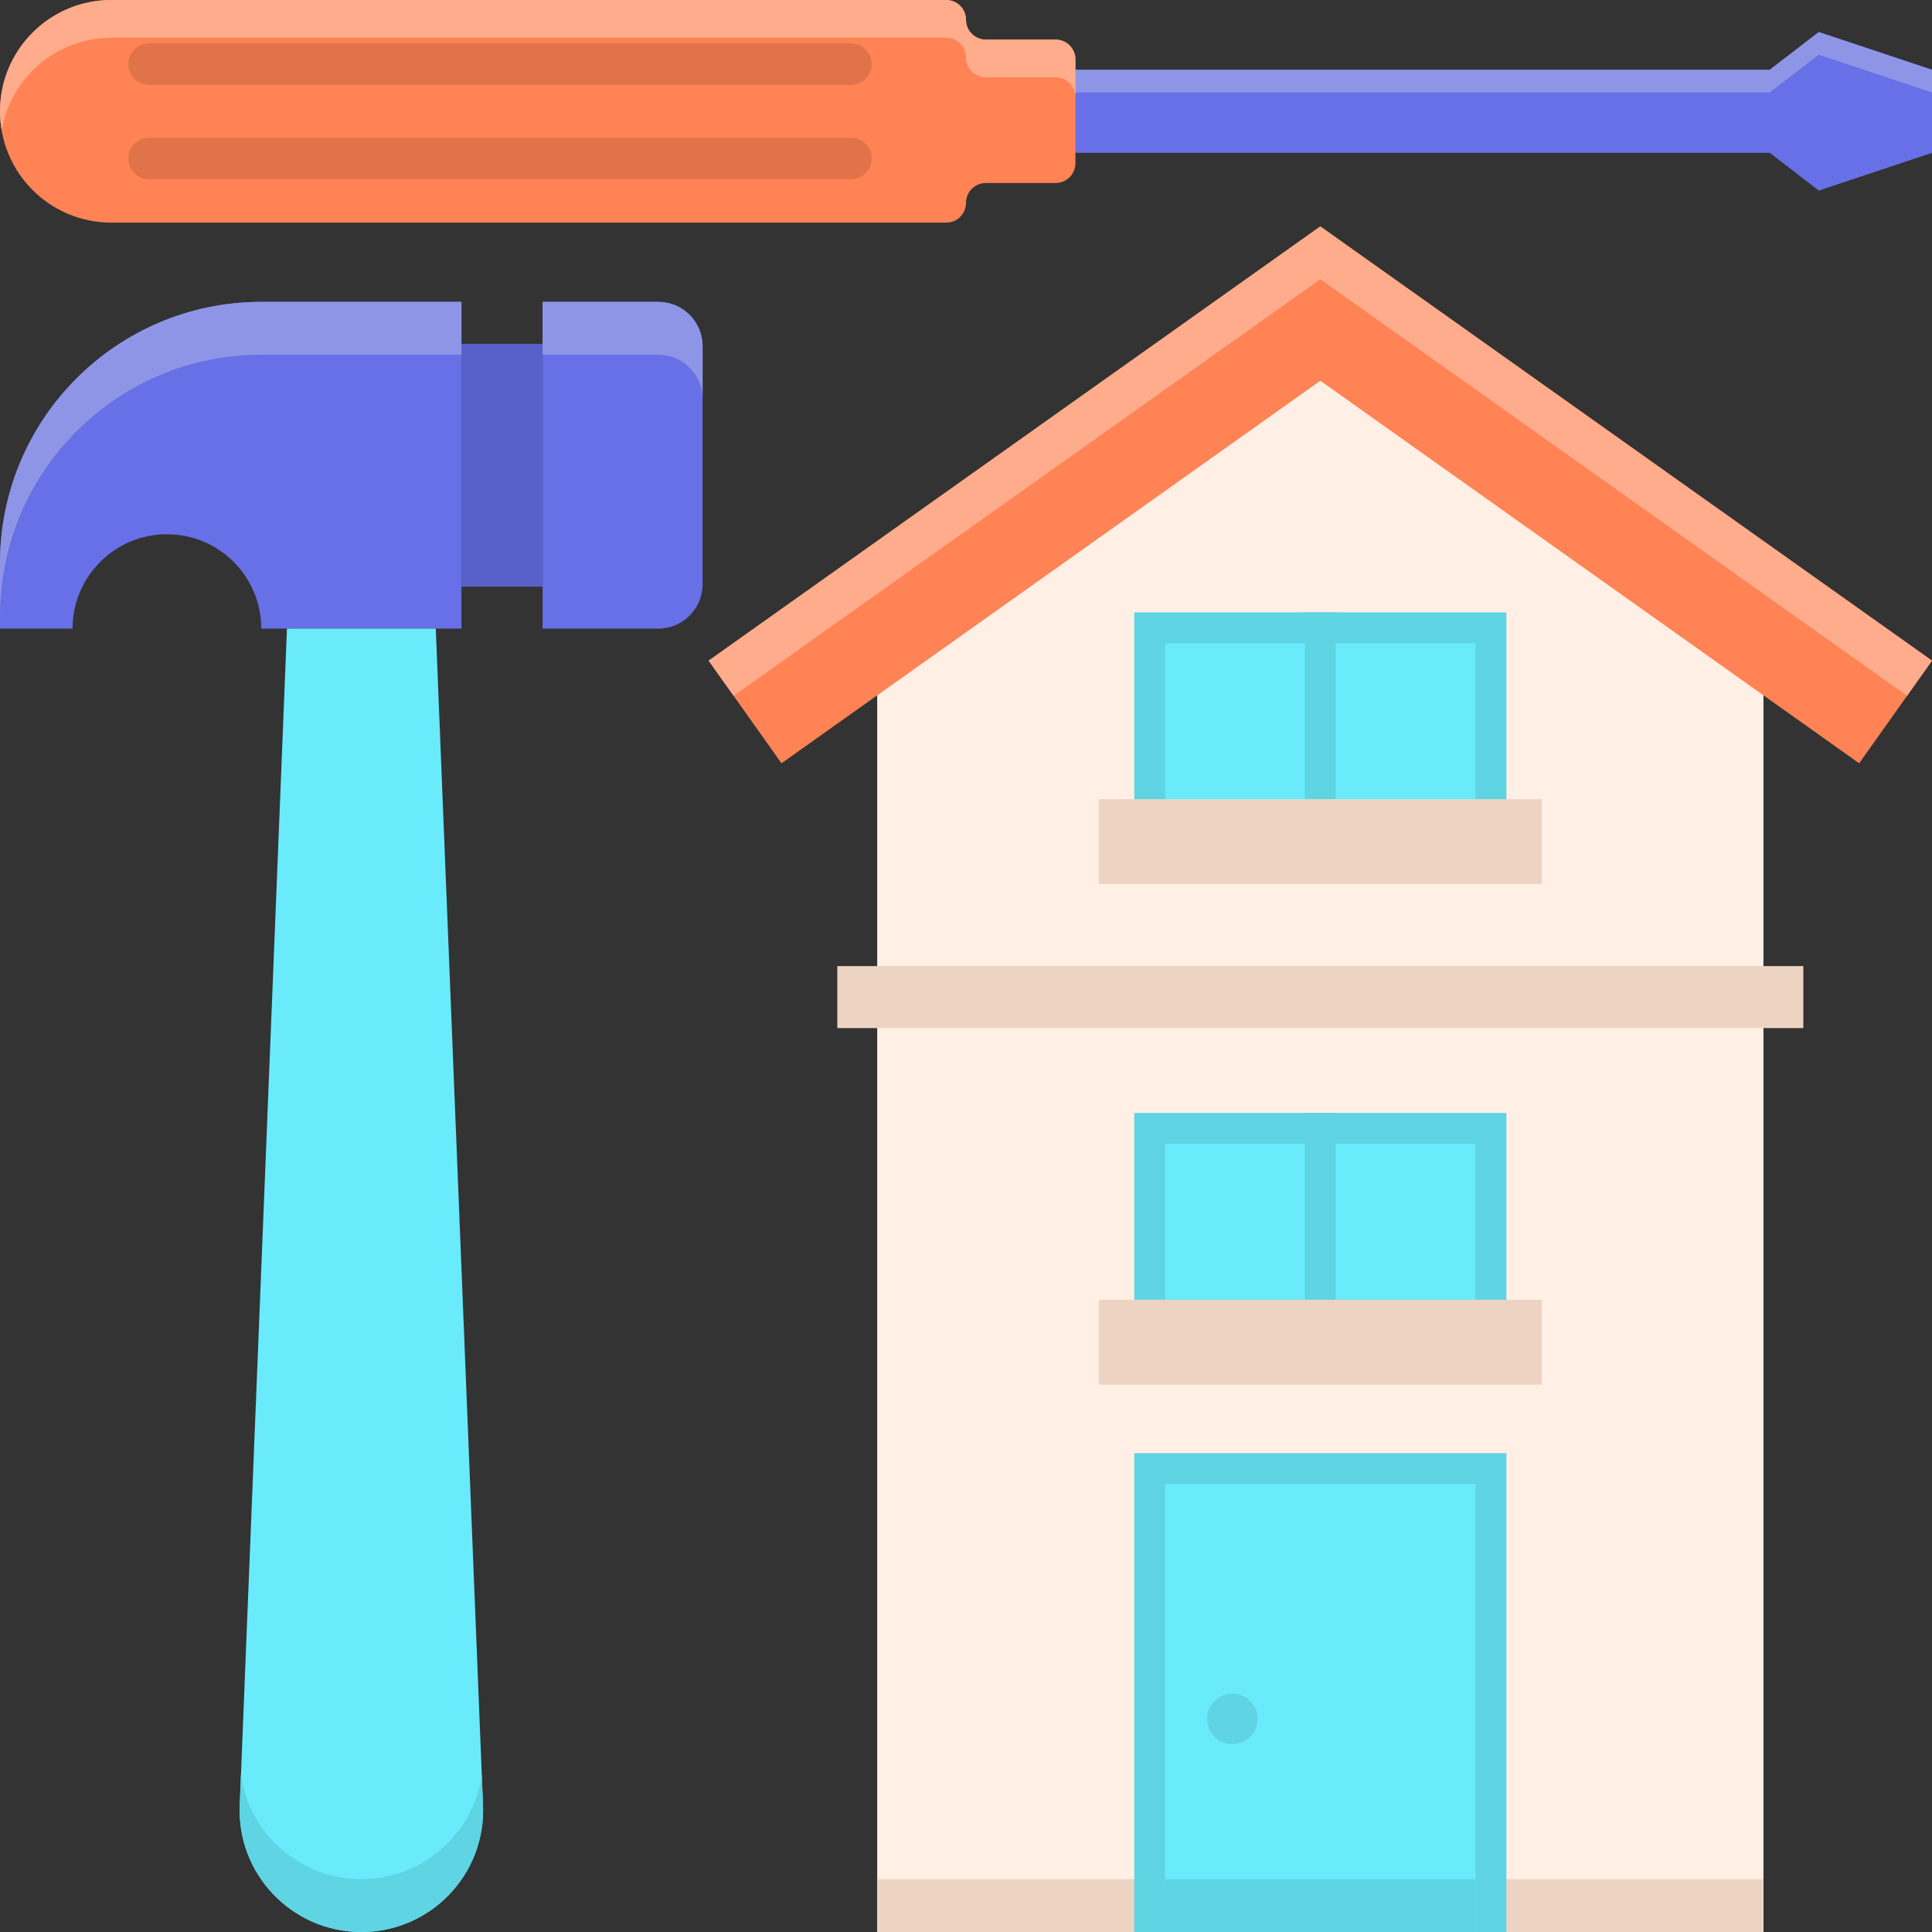 <svg height="512pt" viewBox="0 0 512 512" width="512pt" xmlns="http://www.w3.org/2000/svg"><rect x="0" y="0" width="512" height="512" fill="#333333" stroke="none"/><path d="m232.465 164.293 117.434-83.371 117.438 83.371v347.707h-234.871zm0 0" fill="#ffefe4"/><path d="m232.465 498h234.871v14h-234.871zm0 0" fill="#edd4c2"/><path d="m492.695 202.277-142.797-101.379-142.793 101.379-19.309-27.195 162.102-115.082 162.102 115.082zm0 0" fill="#ff8354"/><path d="m349.898 74 155.492 110.391 6.609-9.309-162.102-115.082-162.102 115.082 6.609 9.309zm0 0" fill="#ffac8c"/><path d="m300.59 385.105h98.617v126.895h-98.617zm0 0" fill="#5fd4e3"/><path d="m391.016 393.297v118.703h-82.234v-118.703zm0 0" fill="#69ebfc"/><g fill="#5fd4e3"><path d="m308.781 498h82.234v14h-82.234zm0 0"/><path d="m333.262 455.523c0 3.691-2.992 6.684-6.684 6.684s-6.684-2.992-6.684-6.684c0-3.691 2.992-6.68 6.684-6.68s6.684 2.988 6.684 6.68zm0 0"/><path d="m300.59 294.945h98.617v61.359h-98.617zm0 0"/></g><path d="m391.016 303.137v44.977h-82.234v-44.977zm0 0" fill="#69ebfc"/><path d="m345.801 294.945h8.191v61.359h-8.191zm0 0" fill="#5fd4e3"/><path d="m291.199 344.449h117.398v22.496h-117.398zm0 0" fill="#edd4c2"/><path d="m221.898 256.031h256v16.422h-256zm0 0" fill="#edd4c2"/><path d="m300.59 162.277h98.617v61.359h-98.617zm0 0" fill="#5fd4e3"/><path d="m391.016 170.469v44.977h-82.23v-44.977zm0 0" fill="#69ebfc"/><path d="m345.801 162.277h8.191v61.359h-8.191zm0 0" fill="#5fd4e3"/><path d="m291.199 211.781h117.398v22.496h-117.398zm0 0" fill="#edd4c2"/><path d="m174.445 166.586h-30.645v-86.586h30.645c6.488 0 11.746 5.262 11.746 11.746v63.094c.004 6.484-5.258 11.746-11.746 11.746zm0 0" fill="#6770e6"/><path d="m143.801 155.469h-21.508v-64.352h21.508zm0 0" fill="#5861c7"/><path d="m69.242 80c-38.242 0-69.242 31-69.242 69.242v17.344h19.23c0-13.809 11.199-25.004 25.004-25.004 13.812 0 25.004 11.195 25.004 25.004h53.051v-86.586zm0 0" fill="#6770e6"/><path d="m174.445 80h-30.645v14h30.645c6.488 0 11.75 5.262 11.75 11.75v-14c0-6.488-5.262-11.75-11.75-11.75zm0 0" fill="#8f95e6"/><path d="m69.242 80c-38.242 0-69.242 31-69.242 69.242v14c0-38.242 31-69.242 69.242-69.242h53.047v-14zm0 0" fill="#8f95e6"/><path d="m95.766 512c-18.375 0-33.043-15.328-32.23-33.688l12.512-311.727h39.438l12.508 311.727c.816 18.359-13.852 33.688-32.227 33.688zm0 0" fill="#69ebfc"/><path d="m95.766 498c-16.32 0-29.684-12.098-31.91-27.66l-.32 7.973c-.809 18.359 13.855 33.688 32.23 33.688s33.043-15.328 32.23-33.688l-.32-7.973c-2.223 15.562-15.59 27.66-31.91 27.66zm0 0" fill="#5fd4e3"/><path d="m512 40.504v-22.008l-30-10-13 10h-213v22.004h213l13 10.004zm0 0" fill="#6770e6"/><path d="m482 8.496-13 10h-213v6h213l13-10 30 10v-6zm0 0" fill="#8f95e6"/><path d="m261.25 48.5h18.504c2.898 0 5.25-2.352 5.25-5.25v-27.504c0-2.898-2.352-5.25-5.25-5.25h-18.504c-2.898 0-5.25-2.348-5.25-5.25 0-2.895-2.352-5.246-5.246-5.246h-221.254c-16.293 0-29.5 13.207-29.5 29.5s13.207 29.5 29.5 29.5h221.254c2.898 0 5.25-2.352 5.25-5.25-.004-2.898 2.348-5.25 5.246-5.25zm0 0" fill="#ff8354"/><path d="m279.75 10.496h-18.504c-2.898 0-5.25-2.348-5.25-5.25.004-2.895-2.348-5.246-5.246-5.246h-221.25c-16.293 0-29.5 13.207-29.5 29.5 0 1.707.176 3.371.457 5 2.379-13.906 14.457-24.5 29.043-24.5h221.25c2.898 0 5.25 2.352 5.25 5.25s2.352 5.25 5.25 5.25h18.504c2.895 0 5.25 2.352 5.25 5.25v-10c-.004-2.902-2.355-5.254-5.254-5.254zm0 0" fill="#ffac8c"/><path d="m225.5 11.5h-186c-3.039 0-5.5 2.461-5.5 5.5s2.461 5.5 5.5 5.5h186c3.039 0 5.5-2.461 5.5-5.5s-2.461-5.5-5.5-5.5zm0 0" fill="#e0734a"/><path d="m225.5 36.5h-186c-3.039 0-5.5 2.461-5.5 5.5s2.461 5.5 5.5 5.5h186c3.039 0 5.5-2.461 5.5-5.5s-2.461-5.5-5.5-5.5zm0 0" fill="#e0734a"/></svg>